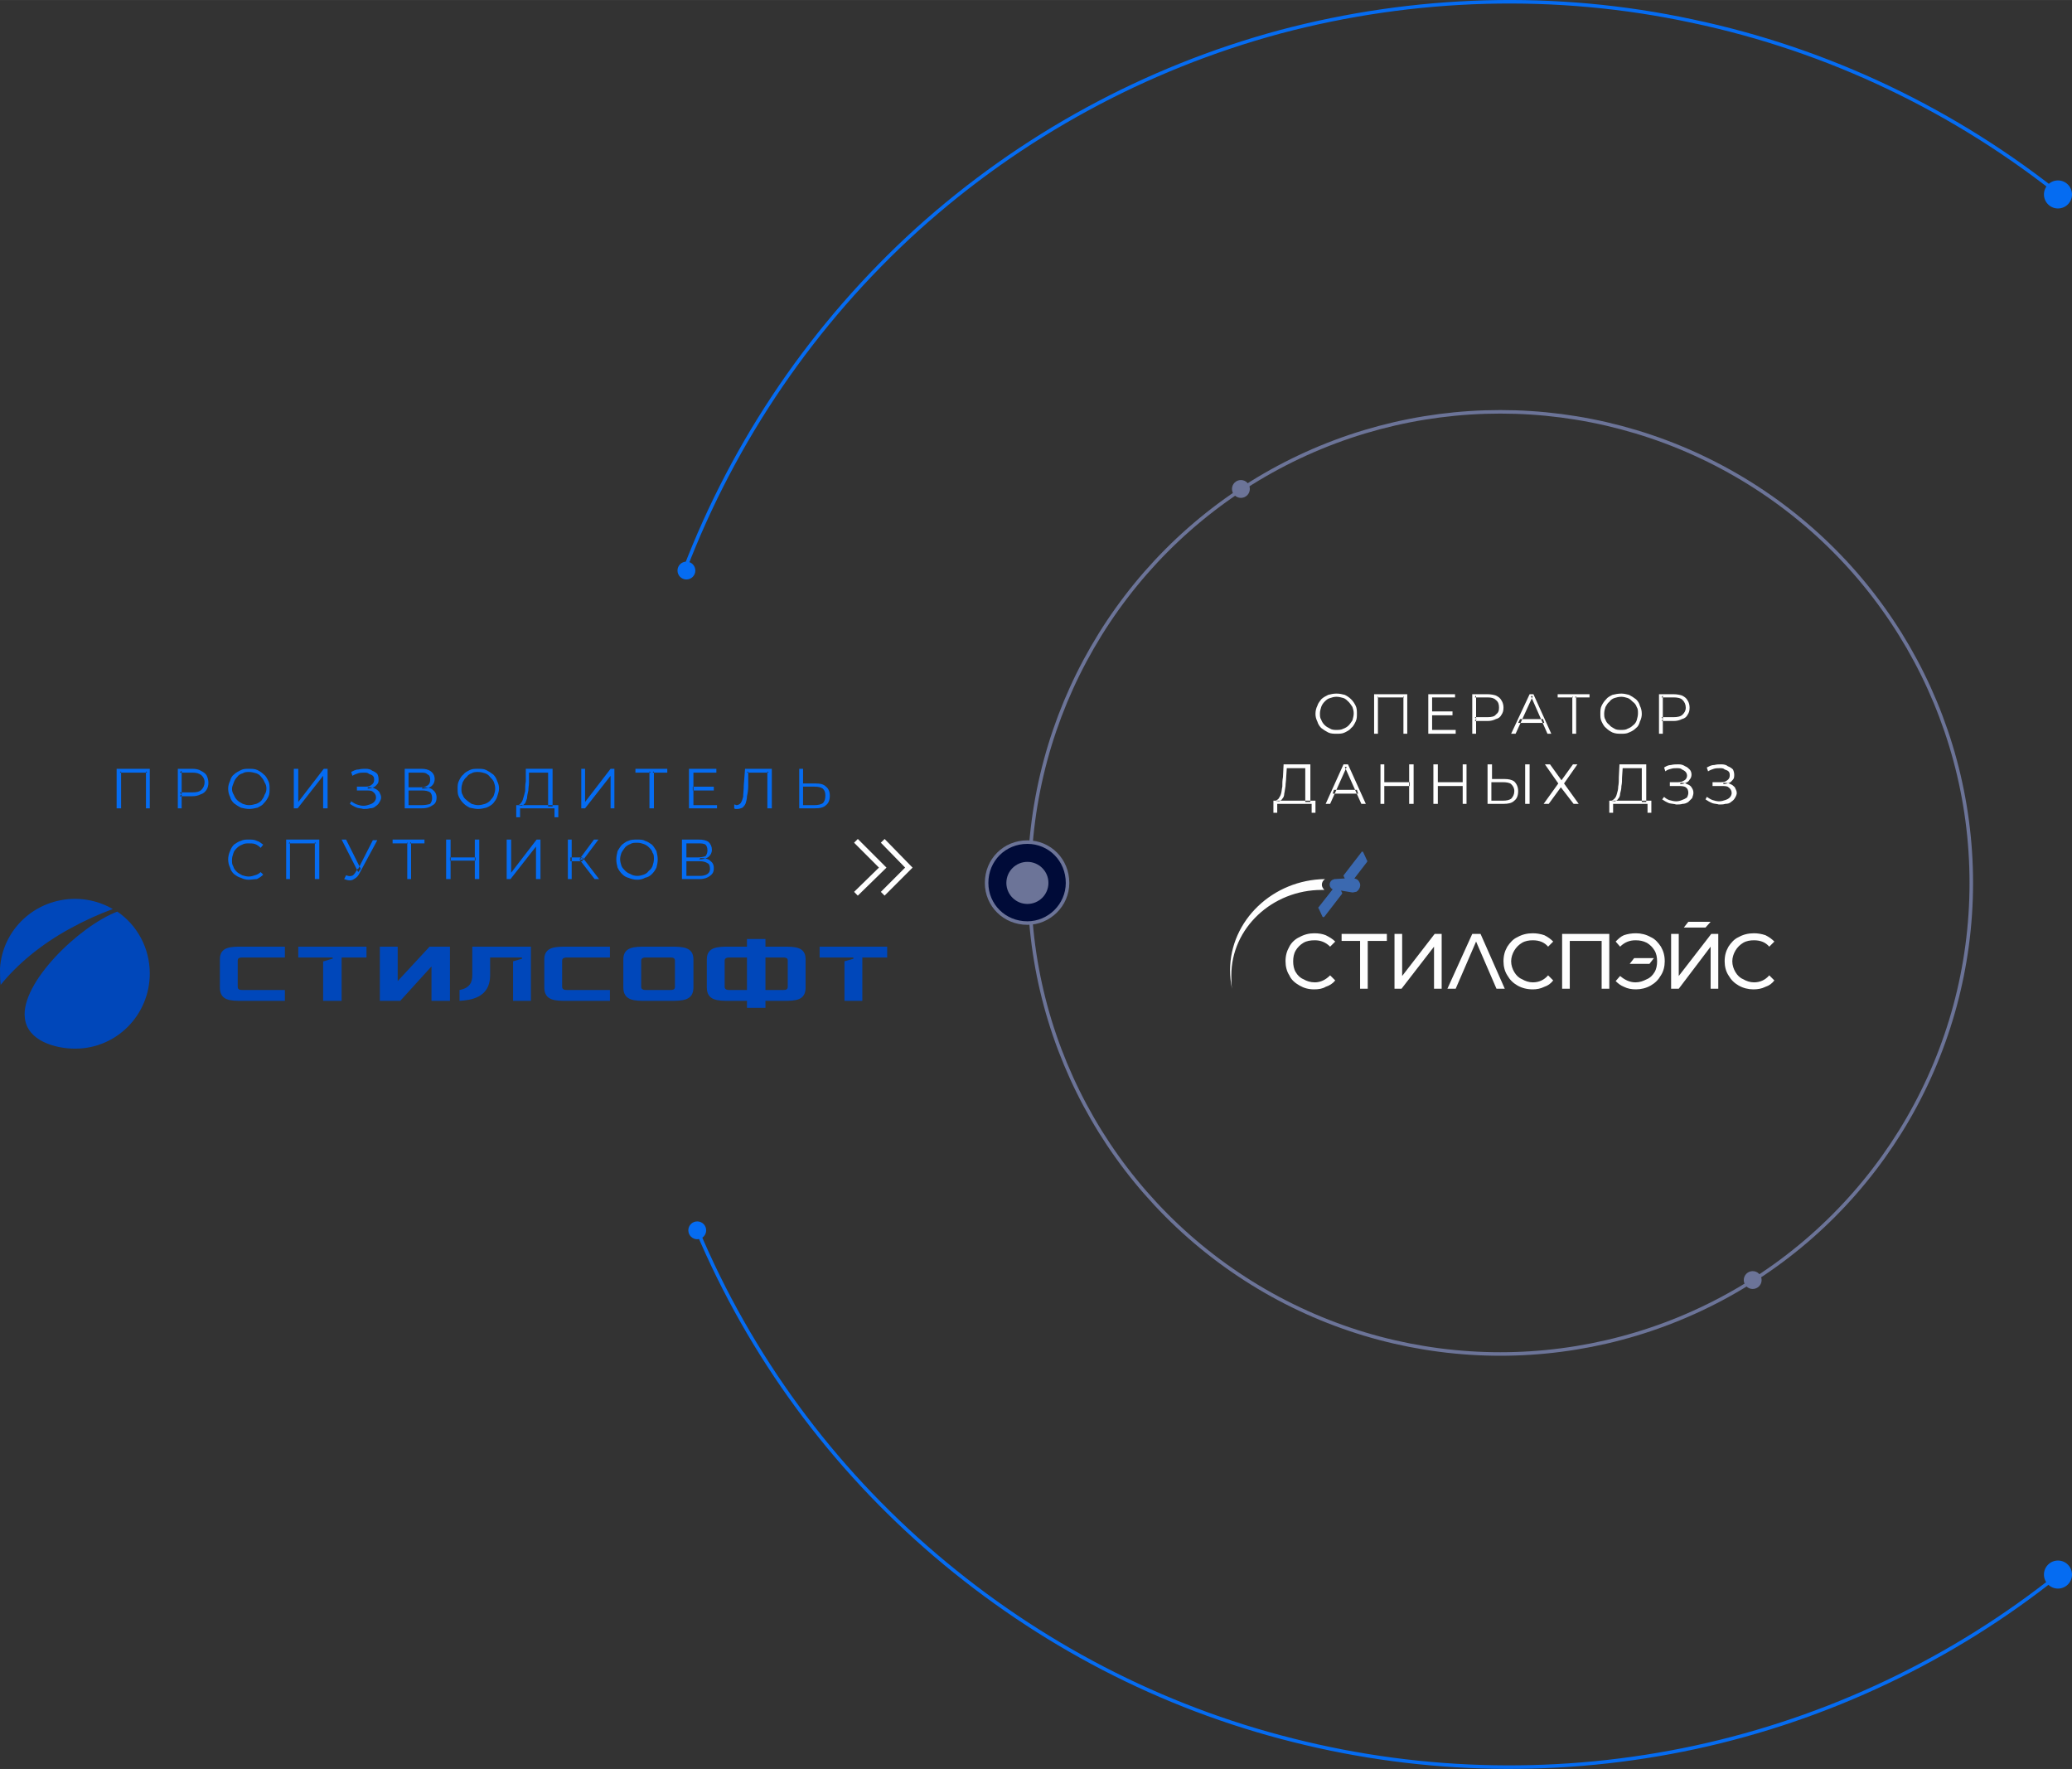 <?xml version="1.0" encoding="UTF-8"?>
<!DOCTYPE svg PUBLIC "-//W3C//DTD SVG 1.1//EN" "http://www.w3.org/Graphics/SVG/1.1/DTD/svg11.dtd">
<!-- Creator: CorelDRAW X7 -->
<svg xmlns="http://www.w3.org/2000/svg" xml:space="preserve" width="222.553mm" height="189.972mm" version="1.1" style="shape-rendering:geometricPrecision; text-rendering:geometricPrecision; image-rendering:optimizeQuality; fill-rule:evenodd; clip-rule:evenodd"
viewBox="0 0 3251 2775"
 xmlns:xlink="http://www.w3.org/1999/xlink">
 <rect x="0" y="0" width="3251" height="2775" fill="#333333" stroke="none"/>
 <defs>
  <style type="text/css">
   <![CDATA[
    .str2 {stroke:white;stroke-width:8.307}
    .str0 {stroke:#056CF2;stroke-width:5.537}
    .str1 {stroke:#6C7498;stroke-width:5.537}
    .fil0 {fill:none}
    .fil1 {fill:#000B38}
    .fil3 {fill:#056CF2}
    .fil2 {fill:#6C7498}
    .fil4 {fill:white}
    .fil8 {fill:#0047BA}
    .fil5 {fill:#FEFEFE;fill-rule:nonzero}
    .fil6 {fill:#3B69B0;fill-rule:nonzero}
    .fil7 {fill:#0047BA;fill-rule:nonzero}
   ]]>
  </style>
 </defs>
 <g id="Слой_x0020_1">
  <path class="fil0 str0" d="M3230 2470c-166,133 -362,226 -570,271 -209,45 -425,41 -631,-11 -208,-52 -399,-152 -561,-290 -163,-139 -291,-313 -374,-510"/>
  <path class="fil0 str0" d="M3239 311c-170,-137 -370,-233 -584,-278 -214,-46 -436,-39 -647,17 -211,57 -406,163 -569,310 -162,147 -287,330 -365,534"/>
  <circle class="fil0 str1" cx="2354" cy="1385" r="739"/>
  <path class="fil1 str1" d="M1612 1448c-36,0 -64,-28 -64,-63 0,-36 28,-64 64,-64 35,0 63,28 63,64 0,35 -29,63 -63,63z"/>
  <circle class="fil2" cx="1612" cy="1385" r="33"/>
  <circle class="fil3" cx="3229" cy="305" r="22"/>
  <circle class="fil3" cx="3229" cy="2470" r="22"/>
  <polyline class="fil0 str2" points="1385,1402 1426,1361 1385,1319 "/>
  <polyline class="fil0 str2" points="1343,1402 1385,1361 1343,1319 "/>
  <circle class="fil2" cx="1947" cy="767" r="14"/>
  <circle class="fil2" cx="2750" cy="2008" r="14"/>
  <path class="fil3" d="M183 1268l0 -62 52 0 0 62 -6 0 0 -58 2 2 -43 0 2 -2 0 58 -7 0zm96 0l0 -62 23 0c5,0 10,1 13,3 4,2 7,4 9,7 2,4 3,8 3,12 0,4 -1,8 -3,11 -2,3 -5,6 -9,7 -4,2 -8,3 -13,3l-20 0 3 -3 0 22 -6 0zm6 -22l-3 -3 20 0c6,0 11,-1 14,-4 3,-3 5,-7 5,-12 0,-5 -2,-8 -5,-11 -4,-3 -8,-4 -14,-4l-20 0 3 -3 0 37zm106 23c-4,0 -9,-1 -13,-2 -4,-2 -7,-4 -11,-7 -3,-3 -5,-6 -6,-10 -2,-4 -3,-8 -3,-13 0,-4 1,-8 3,-12 1,-4 3,-8 6,-10 3,-3 7,-5 11,-7 4,-2 8,-2 13,-2 4,0 9,0 13,2 4,2 7,4 10,7 3,2 5,6 7,10 2,4 2,8 2,12 0,5 0,9 -2,13 -2,4 -4,7 -7,10 -2,3 -6,5 -10,7 -4,1 -9,2 -13,2zm0 -6c4,0 7,-1 11,-2 3,-1 6,-3 8,-5 2,-3 4,-5 5,-9 2,-3 3,-6 3,-10 0,-4 -1,-7 -3,-10 -1,-3 -3,-6 -5,-8 -2,-3 -5,-5 -8,-6 -4,-1 -7,-2 -11,-2 -4,0 -7,0 -10,2 -4,1 -7,3 -9,6 -2,2 -4,5 -5,8 -1,3 -3,7 -3,10 0,4 1,7 3,10 1,3 3,6 5,8 2,2 5,4 9,6 3,1 6,2 10,2zm70 5l0 -62 7 0 0 52 40 -52 6 0 0 62 -7 0 0 -51 -40 51 -6 0zm88 -7l2 -4c3,2 6,4 9,5 3,1 7,2 10,2 4,0 7,-1 10,-2 3,-1 5,-2 7,-4 2,-2 3,-5 3,-7 0,-4 -2,-7 -5,-9 -2,-2 -6,-2 -11,-2l-14 0 0 -6 13 0c5,0 8,-1 10,-3 2,-1 4,-4 4,-7 0,-3 0,-5 -2,-7 -1,-1 -3,-2 -6,-3 -2,-2 -5,-2 -7,-2 -3,0 -7,0 -10,1 -3,1 -6,2 -9,4l-2 -6c4,-2 7,-4 12,-4 4,-1 7,-1 11,-1 4,0 8,1 10,3 3,1 6,3 8,5 1,2 2,5 2,8 0,3 0,6 -2,8 -2,2 -3,4 -6,5 -3,1 -6,2 -9,2l0 -2c4,0 8,0 11,2 3,1 5,3 7,5 1,3 3,5 3,9 0,2 -1,5 -3,8 -1,2 -3,4 -6,6 -2,2 -5,3 -9,3 -3,1 -6,1 -10,1 -3,-1 -7,-1 -10,-2 -5,-2 -8,-4 -11,-6zm86 7l0 -62 26 0c6,0 11,1 15,4 4,3 6,7 6,12 0,5 -2,9 -6,12 -3,2 -8,3 -14,3l1 -2c7,0 13,1 16,4 4,3 6,7 6,12 0,6 -2,10 -6,12 -4,3 -9,5 -17,5l-27 0 0 0zm6 -5l21 0c5,0 10,-1 13,-2 2,-3 3,-5 3,-9 0,-4 -1,-7 -3,-9 -3,-2 -7,-3 -13,-3l-21 0 0 23zm0 -28l19 0c5,0 8,-1 11,-3 3,-2 4,-5 4,-9 0,-4 -1,-7 -4,-8 -3,-3 -6,-3 -11,-3l-19 0 0 23zm109 34c-4,0 -8,-1 -13,-2 -4,-2 -7,-4 -10,-7 -3,-3 -5,-6 -7,-10 -2,-4 -2,-8 -2,-13 0,-4 0,-8 2,-12 2,-4 4,-8 7,-10 2,-3 6,-5 10,-7 4,-2 8,-2 13,-2 5,0 9,0 13,2 4,2 7,4 11,7 2,2 5,6 6,10 2,4 3,8 3,12 0,5 -2,9 -3,13 -1,4 -4,7 -6,10 -3,3 -6,5 -11,7 -4,1 -8,2 -13,2zm0 -6c4,0 8,-1 11,-2 3,-1 6,-3 8,-5 2,-3 5,-5 6,-9 1,-3 2,-6 2,-10 0,-4 -1,-7 -2,-10 -1,-3 -4,-6 -6,-8 -2,-3 -5,-5 -8,-6 -3,-1 -7,-2 -11,-2 -3,0 -7,0 -10,2 -3,1 -6,3 -8,6 -3,2 -4,5 -6,8 -1,3 -2,7 -2,10 0,4 0,7 2,10 1,3 3,6 6,8 2,2 5,4 8,6 3,1 7,2 10,2zm110 2l0 -53 -30 0 0 15c0,4 -1,9 -1,13 -1,5 -2,8 -2,12 -1,3 -2,6 -3,8 -2,2 -3,3 -5,4l-8 -1c3,0 5,-1 6,-3 2,-2 3,-4 4,-8 1,-3 2,-7 3,-11 0,-5 0,-10 1,-15l0 -20 42 0 0 59 -7 0zm-50 17l0 -19 66 0 0 19 -6 0 0 -14 -54 0 0 14 -6 0zm102 -14l0 -62 6 0 0 52 40 -52 6 0 0 62 -6 0 0 -51 -40 51 -6 0zm107 0l0 -58 2 2 -24 0 0 -6 50 0 0 6 -23 0 2 -2 0 58 -7 0zm68 -34l33 0 0 6 -33 0 0 -6zm1 29l37 0 0 5 -44 0 0 -62 43 0 0 6 -36 0 0 51zm69 6c-1,0 -2,0 -2,0 -1,0 -2,0 -3,-1l0 -6c2,0 3,1 3,1 3,0 5,-1 7,-3 2,-3 3,-6 4,-10 0,-5 1,-10 1,-18l2 -26 42 0 0 62 -7 0 0 -58 2 2 -34 0 2 -2 0 23c0,6 -1,12 -2,16 0,4 -1,8 -2,11 -1,3 -3,5 -5,7 -3,1 -5,2 -8,2zm122 -40c8,0 13,1 17,5 4,3 6,8 6,14 0,7 -2,12 -6,15 -4,4 -10,5 -18,5l-24 0 0 -62 6 0 0 23 19 0zm-1 34c5,0 10,-1 13,-3 3,-3 4,-7 4,-12 0,-5 -1,-8 -4,-11 -3,-2 -7,-3 -13,-3l-18 0 0 29 18 0zm-888 117c-4,0 -8,-1 -12,-3 -4,-1 -7,-3 -11,-6 -3,-3 -5,-6 -6,-10 -2,-4 -3,-8 -3,-13 0,-4 1,-9 3,-13 1,-3 3,-7 6,-10 3,-2 7,-5 11,-6 4,-2 8,-2 12,-2 5,0 9,0 13,2 4,1 7,4 10,6l-4 5c-3,-3 -6,-5 -9,-6 -3,-1 -6,-1 -10,-1 -3,0 -7,0 -10,2 -3,1 -6,3 -8,5 -3,3 -5,5 -6,9 -1,3 -2,6 -2,10 0,4 0,7 2,10 1,4 3,6 6,9 2,2 5,3 8,5 3,1 7,2 10,2 4,0 7,-1 10,-2 4,-1 7,-3 9,-5l4 4c-3,3 -6,5 -10,7 -4,0 -8,1 -13,1zm59 -1l0 -62 52 0 0 62 -7 0 0 -58 2 2 -43 0 2 -2 0 58 -6 0zm94 -6c3,1 6,2 8,1 3,0 5,-3 7,-6l3 -5 1 0 23 -45 7 0 -28 52c-2,4 -4,6 -7,8 -3,2 -5,3 -8,3 -3,0 -6,-1 -9,-2l3 -6zm19 -5l-26 -51 7 0 23 46 -4 5zm77 11l0 -58 1 2 -24 0 0 -6 50 0 0 6 -23 0 2 -2 0 58 -6 0zm106 -62l7 0 0 62 -7 0 0 -62zm-38 62l-7 0 0 -62 7 0 0 62zm39 -29l-40 0 0 -5 40 0 0 5zm49 29l0 -62 7 0 0 52 40 -52 6 0 0 62 -7 0 0 -51 -40 51 -6 0zm138 0l-24 -31 5 -3 26 34 -7 0zm-42 0l0 -62 6 0 0 62 -6 0zm4 -28l0 -6 19 0 0 6 -19 0zm20 -2l-6 -1 23 -31 7 0 -24 32zm85 31c-5,0 -9,-1 -14,-3 -4,-1 -7,-3 -10,-6 -3,-3 -5,-6 -7,-10 -1,-4 -2,-8 -2,-13 0,-4 1,-9 2,-13 2,-3 4,-7 7,-10 3,-2 6,-5 10,-6 4,-2 9,-2 14,-2 4,0 9,0 12,2 4,1 8,4 11,6 3,3 5,7 7,10 1,4 2,9 2,13 0,5 -1,9 -2,13 -2,4 -4,7 -7,10 -3,3 -6,5 -11,6 -3,2 -8,3 -12,3zm0 -6c4,0 7,-1 10,-2 3,-1 6,-3 8,-6 3,-2 5,-5 6,-8 1,-3 2,-7 2,-10 0,-4 0,-8 -2,-10 -1,-4 -3,-6 -6,-9 -2,-2 -5,-4 -8,-5 -3,-1 -6,-2 -10,-2 -4,0 -8,0 -11,2 -3,1 -6,3 -8,5 -2,3 -4,5 -6,9 -1,3 -2,6 -2,10 0,3 1,7 2,10 1,3 4,6 6,8 2,2 5,4 8,5 3,2 7,3 11,3zm70 5l0 -62 26 0c7,0 12,1 16,4 3,3 5,7 5,12 0,5 -2,8 -5,11 -4,3 -9,4 -15,4l2 -2c6,0 12,1 15,4 4,3 6,6 6,12 0,6 -2,9 -6,12 -4,3 -9,5 -16,5l-28 0 0 0zm7 -5l21 0c5,0 9,-1 12,-3 3,-2 4,-5 4,-8 0,-4 -1,-8 -4,-9 -3,-2 -7,-3 -12,-3l-21 0 0 23zm0 -29l18 0c5,0 9,-1 12,-2 2,-3 3,-5 3,-9 0,-4 -1,-7 -3,-9 -3,-2 -7,-2 -12,-2l-18 0 0 22z"/>
  <path class="fil4" d="M2097 1151c-4,0 -9,0 -13,-2 -4,-2 -7,-4 -11,-7 -2,-2 -5,-6 -6,-10 -2,-4 -3,-8 -3,-12 0,-5 1,-9 3,-13 1,-4 4,-7 6,-10 3,-3 7,-5 11,-7 4,-1 8,-2 13,-2 5,0 9,1 13,2 4,2 7,4 10,7 3,3 5,6 7,10 2,4 2,8 2,13 0,4 0,8 -2,12 -2,4 -4,8 -7,10 -2,3 -6,5 -10,7 -4,2 -8,2 -13,2zm0 -6c4,0 7,0 11,-2 3,-1 6,-3 8,-5 2,-2 4,-5 6,-8 1,-4 2,-7 2,-11 0,-4 -1,-7 -2,-10 -2,-3 -4,-6 -6,-8 -2,-2 -5,-5 -8,-6 -4,-1 -7,-2 -11,-2 -4,0 -7,1 -10,2 -4,1 -6,3 -9,6 -2,2 -4,5 -5,8 -1,3 -2,7 -2,10 0,4 0,7 2,10 1,3 3,6 5,8 3,3 5,4 9,6 3,2 7,2 10,2zm59 6l0 -62 52 0 0 62 -6 0 0 -59 1 2 -42 0 1 -2 0 59 -6 0zm91 -35l32 0 0 6 -32 0 0 -6zm0 29l37 0 0 6 -43 0 0 -62 42 0 0 5 -36 0 0 51zm63 6l0 -62 24 0c5,0 10,1 13,2 4,2 7,4 9,8 2,3 3,7 3,11 0,5 -1,8 -3,11 -2,4 -5,6 -9,7 -4,2 -8,3 -13,3l-20 0 2 -3 0 23 -6 0zm7 -23l-3 -3 20 0c6,0 11,-1 13,-4 4,-3 5,-6 5,-11 0,-5 -1,-9 -5,-12 -3,-3 -7,-4 -13,-4l-20 0 2 -3 0 37 1 0zm54 23l29 -62 6 0 28 62 -6 0 -26 -59 3 0 -27 59 -7 0zm11 -17l3 -6 36 0 2 6 -41 0zm85 17l0 -59 1 2 -24 0 0 -5 50 0 0 5 -23 0 2 -2 0 59 -6 0zm77 0c-5,0 -9,0 -14,-2 -4,-2 -7,-4 -10,-7 -3,-2 -5,-6 -7,-10 -2,-4 -2,-8 -2,-12 0,-5 0,-9 2,-13 2,-4 4,-7 7,-10 2,-3 6,-5 10,-7 4,-1 9,-2 14,-2 4,0 8,1 12,2 4,2 7,4 11,7 3,3 5,6 6,10 2,4 3,8 3,13 0,4 -1,8 -3,12 -1,4 -3,8 -6,10 -3,3 -6,5 -11,7 -4,2 -8,2 -12,2zm0 -6c3,0 7,0 10,-2 3,-1 6,-3 8,-5 3,-2 5,-5 6,-8 1,-4 2,-7 2,-11 0,-4 0,-7 -2,-10 -1,-3 -3,-6 -6,-8 -2,-2 -5,-5 -8,-6 -3,-1 -7,-2 -10,-2 -4,0 -8,1 -11,2 -3,1 -6,3 -8,6 -3,2 -4,5 -6,8 -1,3 -2,7 -2,10 0,4 0,7 2,10 1,3 3,6 6,8 2,3 5,4 8,6 3,2 7,2 11,2zm59 6l0 -62 23 0c5,0 10,1 13,2 4,2 7,4 9,8 2,3 3,7 3,11 0,5 -1,8 -3,11 -2,4 -5,6 -9,7 -4,2 -8,3 -13,3l-19 0 2 -3 0 23 -6 0zm6 -23l-2 -3 19 0c6,0 11,-1 14,-4 3,-3 5,-6 5,-11 0,-5 -2,-9 -5,-12 -3,-3 -8,-4 -14,-4l-19 0 2 -3 0 37zm-561 130l0 -53 -29 0 -1 15c0,4 -1,9 -1,13 -1,5 -1,8 -2,12 0,3 -1,6 -3,8 -1,2 -3,3 -5,4l-7 -1c2,0 4,-1 6,-3 1,-2 3,-4 4,-8 1,-3 1,-7 2,-11 0,-5 0,-10 1,-15l1 -20 42 0 0 59 -8 0zm-50 17l0 -19 66 0 0 19 -6 0 0 -14 -54 0 0 14 -6 0zm82 -14l28 -62 7 0 28 62 -7 0 -26 -58 3 0 -26 58 -7 0zm11 -16l2 -6 36 0 2 6 -40 0zm120 -46l7 0 0 62 -7 0 0 -62zm-39 62l-6 0 0 -62 6 0 0 62zm40 -28l-40 0 0 -6 40 0 0 6zm83 -34l6 0 0 62 -6 0 0 -62zm-39 62l-7 0 0 -62 7 0 0 62zm39 -28l-39 0 0 -6 39 0 0 6zm65 -11c7,0 12,1 16,4 4,4 6,9 6,15 0,7 -2,12 -6,15 -4,4 -10,5 -17,5l-25 0 0 -62 7 0 0 23 19 0zm-2 34c6,0 10,-1 13,-3 3,-3 5,-7 5,-12 0,-5 -2,-8 -5,-11 -2,-2 -7,-3 -13,-3l-18 0 0 29 18 0zm35 5l0 -62 7 0 0 62 -7 0zm31 -62l8 0 18 25 18 -25 7 0 -21 30 23 32 -8 0 -20 -26 -19 26 -8 0 23 -32 -21 -30zm152 59l0 -53 -30 0 -1 15c0,4 0,9 -1,13 0,5 -1,8 -2,12 0,3 -1,6 -3,8 -1,2 -3,3 -5,4l-7 -1c2,0 4,-1 6,-3 2,-2 3,-4 4,-8 1,-3 2,-7 2,-11 1,-5 1,-10 1,-15l1 -20 42 0 0 59 -7 0zm-51 17l0 -19 66 0 0 19 -6 0 0 -14 -54 0 0 14 -6 0zm83 -21l3 -4c2,2 5,4 8,5 4,1 7,2 11,2 3,0 7,-1 9,-2 3,-1 5,-2 8,-4 1,-2 2,-5 2,-7 0,-4 -1,-7 -4,-9 -3,-2 -7,-2 -12,-2l-13 0 0 -6 13 0c4,0 7,-1 10,-3 2,-1 4,-4 4,-7 0,-3 -1,-5 -3,-7 -1,-1 -3,-2 -5,-3 -2,-2 -5,-2 -8,-2 -3,0 -6,0 -9,1 -4,1 -7,2 -9,4l-2 -6c3,-2 7,-4 11,-4 4,-1 8,-1 12,-1 4,0 7,1 10,3 3,1 5,3 7,5 2,2 3,5 3,8 0,3 -1,6 -3,8 -1,2 -3,4 -6,5 -2,1 -5,2 -9,2l1 -2c3,0 7,0 10,2 3,1 6,3 7,5 2,3 3,5 3,9 0,2 -1,5 -2,8 -2,2 -4,4 -6,6 -3,2 -6,3 -9,3 -3,1 -7,1 -10,1 -3,-1 -7,-1 -11,-2 -5,-2 -8,-4 -11,-6zm68 0l2 -4c3,2 6,4 9,5 3,1 7,2 10,2 4,0 7,-1 10,-2 3,-1 5,-2 7,-4 2,-2 3,-5 3,-7 0,-4 -2,-7 -5,-9 -2,-2 -6,-2 -11,-2l-14 0 0 -6 13 0c5,0 8,-1 10,-3 2,-1 4,-4 4,-7 0,-3 0,-5 -2,-7 -1,-1 -3,-2 -6,-3 -2,-2 -5,-2 -7,-2 -3,0 -7,0 -10,1 -3,1 -6,2 -9,4l-2 -6c4,-2 7,-4 12,-4 4,-1 7,-1 11,-1 4,0 8,1 10,3 3,1 6,3 8,5 1,2 2,5 2,8 0,3 0,6 -2,8 -2,2 -3,4 -6,5 -3,1 -6,2 -9,2l0 -2c4,0 8,0 11,2 3,1 5,3 7,5 1,3 3,5 3,9 0,2 -1,5 -3,8 -1,2 -3,4 -6,6 -2,2 -5,3 -9,3 -3,1 -6,1 -10,1 -3,-1 -7,-1 -10,-2 -5,-2 -8,-4 -11,-6z"/>
  <circle class="fil3" cx="1077" cy="895" r="14"/>
  <circle class="fil3" cx="1094" cy="1930" r="14"/>
  <g id="_1624212762864">
   <path class="fil5" d="M2045 1479c5,-3 11,-4 18,-4 9,0 17,3 24,10l8 -8c-4,-4 -9,-7 -15,-10 -5,-2 -11,-3 -18,-3 -8,0 -16,2 -23,6 -7,3 -13,9 -16,15 -4,7 -6,14 -6,23 0,8 2,16 6,22 3,7 9,12 16,16 7,4 14,6 23,6 7,0 13,-1 18,-4 6,-2 11,-5 15,-10l-8 -8c-7,7 -15,11 -24,11 -7,0 -13,-2 -18,-5 -5,-2 -9,-6 -12,-11 -3,-5 -4,-11 -4,-17 0,-6 1,-12 4,-17 3,-5 7,-9 12,-12z"/>
   <polygon class="fil5" points="2105,1476 2134,1476 2134,1551 2146,1551 2146,1476 2176,1476 2176,1465 2105,1465 "/>
   <polygon class="fil5" points="2200,1531 2200,1465 2188,1465 2188,1551 2199,1551 2250,1485 2250,1551 2262,1551 2262,1465 2251,1465 "/>
   <path class="fil5" d="M2388 1479c5,-3 11,-4 17,-4 10,0 18,3 24,10l8 -8c-4,-4 -8,-7 -14,-10 -6,-2 -12,-3 -18,-3 -9,0 -17,2 -24,6 -7,3 -12,9 -16,15 -4,7 -6,14 -6,23 0,8 2,16 6,22 4,7 9,12 16,16 7,4 15,6 24,6 6,0 12,-1 18,-4 6,-2 10,-5 14,-10l-8 -8c-6,7 -14,11 -24,11 -6,0 -12,-2 -17,-5 -5,-2 -9,-6 -12,-11 -3,-5 -5,-11 -5,-17 0,-6 2,-12 5,-17 3,-5 7,-9 12,-12z"/>
   <polygon class="fil5" points="2451,1551 2463,1551 2463,1476 2513,1476 2513,1551 2525,1551 2525,1465 2451,1465 "/>
   <path class="fil5" d="M2606 1485c-4,-6 -9,-12 -16,-15 -7,-4 -15,-6 -23,-6 -7,0 -13,1 -19,3 -5,2 -9,6 -13,10l7 8c7,-7 15,-10 24,-10 7,0 12,1 18,4 5,3 9,7 12,12 3,5 4,11 4,17 0,6 -1,12 -4,17 -3,5 -7,9 -12,11 -6,3 -11,5 -18,5 -9,0 -17,-4 -24,-10l-7 8c4,4 8,7 13,9 6,3 12,4 19,4 8,0 16,-2 23,-6 7,-4 12,-9 16,-16 4,-6 6,-14 6,-22 0,-9 -2,-16 -6,-23z"/>
   <polygon class="fil5" points="2595,1503 2564,1503 2557,1512 2588,1512 "/>
   <polygon class="fil5" points="2684,1446 2649,1446 2642,1455 2676,1455 "/>
   <polygon class="fil5" points="2685,1465 2634,1531 2634,1465 2622,1465 2622,1551 2634,1551 2684,1485 2684,1551 2696,1551 2696,1465 "/>
   <path class="fil5" d="M2752 1541c-6,0 -12,-2 -17,-5 -5,-2 -9,-6 -12,-11 -3,-5 -5,-11 -5,-17 0,-6 2,-12 5,-17 3,-5 7,-9 12,-12 5,-3 11,-4 17,-4 10,0 18,3 24,10l8 -8 0 0c-4,-4 -8,-7 -14,-10 -6,-2 -12,-3 -18,-3 -9,0 -17,2 -24,6 -7,3 -12,9 -16,15 -4,7 -6,14 -6,23 0,8 2,16 6,22 4,7 9,12 16,16 7,4 15,6 23,6 7,0 13,-1 19,-4 6,-2 10,-5 14,-10l0 0 -8 -8c-6,7 -14,11 -24,11z"/>
   <polygon class="fil5" points="2310,1465 2271,1551 2284,1551 2316,1477 2348,1551 2361,1551 2323,1465 "/>
   <path class="fil5" d="M2074 1388c0,-4 2,-7 5,-9 -82,1 -149,65 -149,143 0,10 1,19 3,29 -1,-7 -1,-14 -1,-21 0,-74 64,-134 142,-134 2,0 3,0 4,0 -2,-2 -4,-5 -4,-8z"/>
   <path class="fil6" d="M2091 1395l-22 28c-1,1 -1,1 0,2l6 13c1,1 2,1 3,0l27 -35c1,-1 1,-2 1,-2l-2 -4 18 3c2,0 4,-1 6,-1 5,-3 8,-10 5,-15 -2,-4 -4,-5 -8,-6l20 -26c0,-1 1,-1 0,-2l-6 -13c0,-1 -1,-1 -2,-1l0 0c0,0 -1,0 -1,1l-27 35c-1,1 -1,2 -1,2l2 4 -16 1c-1,0 -2,1 -3,1 -4,2 -6,7 -4,11 1,2 2,3 4,4z"/>
  </g>
  <path class="fil7" d="M345 1549c0,21 17,21 35,21l67 0 0 -17 -65 0c-5,0 -9,0 -9,-5l0 -41c0,-5 4,-5 9,-5l65 0 0 -17 -67 0c-18,0 -35,0 -35,20l0 44zm162 -41l0 62 29 0 0 -68 39 0 0 -17 -107 0 0 17 53 0c1,0 1,0 1,1 0,0 0,0 0,1l-1 0 -13 4 0 0c0,0 -1,0 -1,0l0 0zm89 62l32 0 49 -54 0 54 29 0 0 -85 -32 0 -50 54 0 -54 -28 0 0 85zm125 0c16,-1 48,-4 48,-40l0 -28 0 0 49 0c1,0 1,0 1,1 0,0 0,0 0,1l0 0 -14 4 0 0c0,0 0,0 0,0l0 62 28 0 0 -85 -92 0 0 45c0,11 -4,20 -20,23l0 17zm133 -21c0,21 18,21 35,21l68 0 0 -17 -66 0c-4,0 -9,0 -9,-5l0 -41c0,-5 5,-5 9,-5l66 0 0 -17 -68 0c-17,0 -35,0 -35,20l0 44zm124 0c0,21 18,21 35,21l39 0c18,0 36,0 36,-21l0 -44c0,-20 -18,-20 -36,-20l-39 0c-17,0 -35,0 -35,20l0 44zm28 -1l0 -41c0,-5 5,-5 9,-5l35 0c5,0 9,0 9,5l0 41c0,5 -4,5 -9,5l-35 0c-4,0 -9,0 -9,-5zm103 1c0,21 18,21 35,21l28 0 0 11 29 0 0 -11 28 0c18,0 35,0 35,-21l0 -44c0,-20 -17,-20 -35,-20l-28 0 0 -12 -29 0 0 12 -28 0c-17,0 -35,0 -35,20l0 44zm28 -1l0 -41c0,-5 5,-5 9,-5l26 0 0 51 -26 0c-4,0 -9,0 -9,-5zm64 5l0 -51 26 0c5,0 9,0 9,5l0 41c0,5 -4,5 -9,5l-26 0zm124 -45l0 0 0 62 28 0 0 -68 39 0 0 -17 -106 0 0 17 52 0c1,0 1,0 1,1 0,0 0,0 0,1l0 0 -14 4 0 0c0,0 0,0 0,0z"/>
  <path class="fil8" d="M118 1410c21,0 42,6 59,16 -22,8 -44,18 -66,30 -48,26 -85,58 -110,89 -1,-9 -1,-17 -1,-26 4,-61 55,-109 118,-109zm66 20c31,21 51,57 51,97 0,65 -52,118 -117,118 -31,0 -75,-12 -79,-48 -7,-55 85,-144 145,-167z"/>
 </g>
</svg>
